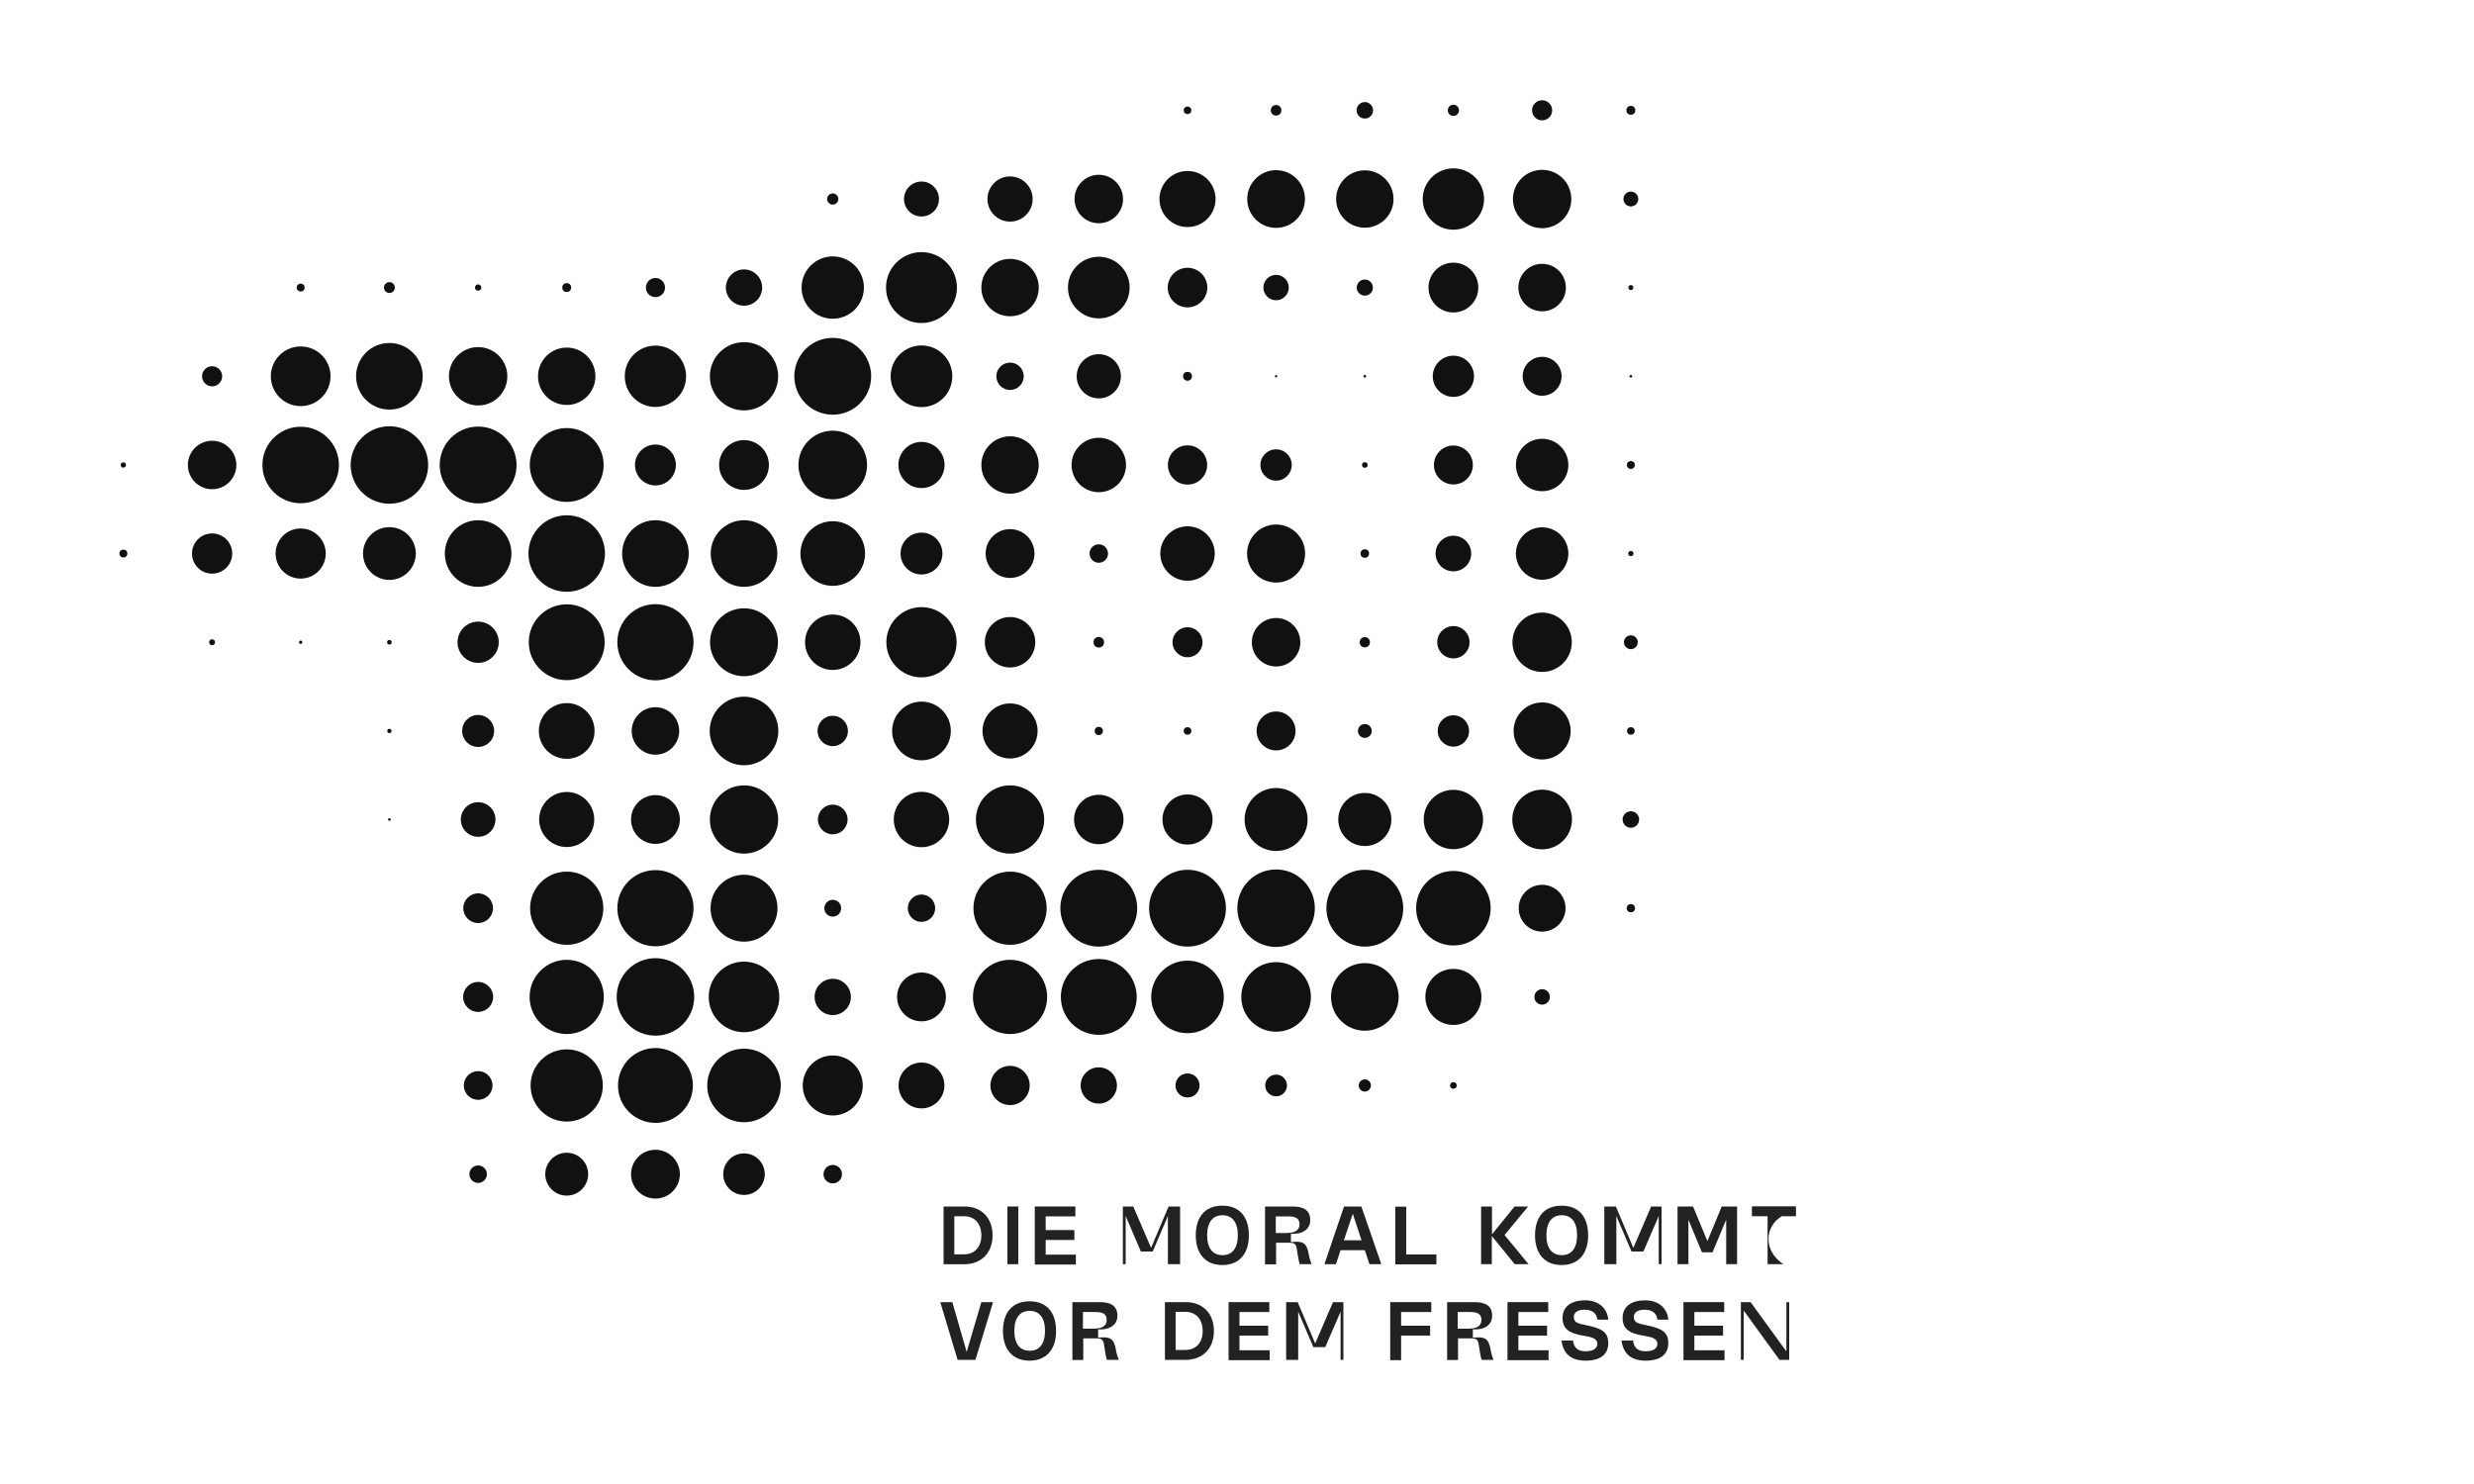 <?xml version="1.0" encoding="utf-8"?>
<!-- Generator: Adobe Illustrator 27.5.0, SVG Export Plug-In . SVG Version: 6.00 Build 0)  -->
<svg version="1.1" id="Ebene_1" xmlns="http://www.w3.org/2000/svg" xmlns:xlink="http://www.w3.org/1999/xlink" x="0px" y="0px"
	 viewBox="0 0 1500 900" style="enable-background:new 0 0 1500 900;" xml:space="preserve">
<style type="text/css">
	.st0{fill:#111111;}
	.st1{fill:#222221;}
</style>
<g>
	<g transform="translate(855,114)">
		<circle class="st0" cx="-135" cy="-47.1" r="2.3"/>
	</g>
	<g transform="translate(912,114)">
		<circle class="st0" cx="-138.3" cy="-47.1" r="3.2"/>
	</g>
	<g transform="translate(969,114)">
		<circle class="st0" cx="-141.5" cy="-47.1" r="5"/>
	</g>
	<g transform="translate(1026,114)">
		<circle class="st0" cx="-144.8" cy="-47.1" r="3.4"/>
	</g>
	<g transform="translate(1083,114)">
		<circle class="st0" cx="-148" cy="-47.1" r="6.1"/>
	</g>
	<g transform="translate(1140,114)">
		<circle class="st0" cx="-151.2" cy="-47.1" r="2.7"/>
	</g>
	<g transform="translate(627,171)">
		<circle class="st0" cx="-122.1" cy="-50.3" r="3.4"/>
	</g>
	<g transform="translate(684,171)">
		<circle class="st0" cx="-125.3" cy="-50.3" r="10.6"/>
	</g>
	<g transform="translate(741,171)">
		<circle class="st0" cx="-128.6" cy="-50.3" r="13.7"/>
	</g>
	<g transform="translate(798,171)">
		<circle class="st0" cx="-131.8" cy="-50.3" r="14.7"/>
	</g>
	<g transform="translate(855,171)">
		<circle class="st0" cx="-135" cy="-50.3" r="17"/>
	</g>
	<g transform="translate(912,171)">
		<circle class="st0" cx="-138.3" cy="-50.3" r="17.5"/>
	</g>
	<g transform="translate(969,171)">
		<circle class="st0" cx="-141.5" cy="-50.3" r="17.4"/>
	</g>
	<g transform="translate(1026,171)">
		<circle class="st0" cx="-144.8" cy="-50.3" r="18.6"/>
	</g>
	<g transform="translate(1083,171)">
		<circle class="st0" cx="-148" cy="-50.3" r="17.7"/>
	</g>
	<g transform="translate(1140,171)">
		<circle class="st0" cx="-151.2" cy="-50.3" r="4.5"/>
	</g>
	<g transform="translate(285,228)">
		<circle class="st0" cx="-102.7" cy="-53.6" r="2.4"/>
	</g>
	<g transform="translate(342,228)">
		<circle class="st0" cx="-105.9" cy="-53.6" r="3.3"/>
	</g>
	<g transform="translate(399,228)">
		<circle class="st0" cx="-109.1" cy="-53.6" r="1.9"/>
	</g>
	<g transform="translate(456,228)">
		<circle class="st0" cx="-112.4" cy="-53.6" r="2.7"/>
	</g>
	<g transform="translate(513,228)">
		<circle class="st0" cx="-115.6" cy="-53.6" r="5.8"/>
	</g>
	<g transform="translate(570,228)">
		<circle class="st0" cx="-118.9" cy="-53.6" r="11"/>
	</g>
	<g transform="translate(627,228)">
		<circle class="st0" cx="-122.1" cy="-53.6" r="18.9"/>
	</g>
	<g transform="translate(684,228)">
		<circle class="st0" cx="-125.3" cy="-53.6" r="21.5"/>
	</g>
	<g transform="translate(741,228)">
		<circle class="st0" cx="-128.6" cy="-53.6" r="17.4"/>
	</g>
	<g transform="translate(798,228)">
		<circle class="st0" cx="-131.8" cy="-53.6" r="18.7"/>
	</g>
	<g transform="translate(855,228)">
		<circle class="st0" cx="-135" cy="-53.6" r="12"/>
	</g>
	<g transform="translate(912,228)">
		<circle class="st0" cx="-138.3" cy="-53.6" r="7.7"/>
	</g>
	<g transform="translate(969,228)">
		<circle class="st0" cx="-141.5" cy="-53.6" r="4.9"/>
	</g>
	<g transform="translate(1026,228)">
		<circle class="st0" cx="-144.8" cy="-53.6" r="15.1"/>
	</g>
	<g transform="translate(1083,228)">
		<circle class="st0" cx="-148" cy="-53.6" r="14.4"/>
	</g>
	<g transform="translate(1140,228)">
		<circle class="st0" cx="-151.2" cy="-53.6" r="1.5"/>
	</g>
	<g transform="translate(228,285)">
		<circle class="st0" cx="-99.4" cy="-56.8" r="6.1"/>
	</g>
	<g transform="translate(285,285)">
		<circle class="st0" cx="-102.7" cy="-56.8" r="18.1"/>
	</g>
	<g transform="translate(342,285)">
		<circle class="st0" cx="-105.9" cy="-56.8" r="20.2"/>
	</g>
	<g transform="translate(399,285)">
		<circle class="st0" cx="-109.1" cy="-56.8" r="17.7"/>
	</g>
	<g transform="translate(456,285)">
		<circle class="st0" cx="-112.4" cy="-56.8" r="17.4"/>
	</g>
	<g transform="translate(513,285)">
		<circle class="st0" cx="-115.6" cy="-56.8" r="18.6"/>
	</g>
	<g transform="translate(570,285)">
		<circle class="st0" cx="-118.9" cy="-56.8" r="20.7"/>
	</g>
	<g transform="translate(627,285)">
		<circle class="st0" cx="-122.1" cy="-56.8" r="23.3"/>
	</g>
	<g transform="translate(684,285)">
		<circle class="st0" cx="-125.3" cy="-56.8" r="18.7"/>
	</g>
	<g transform="translate(741,285)">
		<circle class="st0" cx="-128.6" cy="-56.8" r="8.3"/>
	</g>
	<g transform="translate(798,285)">
		<circle class="st0" cx="-131.8" cy="-56.8" r="13.4"/>
	</g>
	<g transform="translate(855,285)">
		<circle class="st0" cx="-135" cy="-56.8" r="2.7"/>
	</g>
	<g transform="translate(912,285)">
		<circle class="st0" cx="-138.3" cy="-56.8" r="0.7"/>
	</g>
	<g transform="translate(969,285)">
		<circle class="st0" cx="-141.5" cy="-56.8" r="0.8"/>
	</g>
	<g transform="translate(1026,285)">
		<circle class="st0" cx="-144.8" cy="-56.8" r="12.5"/>
	</g>
	<g transform="translate(1083,285)">
		<circle class="st0" cx="-148" cy="-56.8" r="11.8"/>
	</g>
	<g transform="translate(1140,285)">
		<circle class="st0" cx="-151.2" cy="-56.8" r="0.8"/>
	</g>
	<g transform="translate(171,342)">
		<circle class="st0" cx="-96.2" cy="-60" r="1.6"/>
	</g>
	<g transform="translate(228,342)">
		<circle class="st0" cx="-99.4" cy="-60" r="14.7"/>
	</g>
	<g transform="translate(285,342)">
		<circle class="st0" cx="-102.7" cy="-60" r="23.2"/>
	</g>
	<g transform="translate(342,342)">
		<circle class="st0" cx="-105.9" cy="-60" r="23.5"/>
	</g>
	<g transform="translate(399,342)">
		<circle class="st0" cx="-109.1" cy="-60" r="23.3"/>
	</g>
	<g transform="translate(456,342)">
		<circle class="st0" cx="-112.4" cy="-60" r="22.4"/>
	</g>
	<g transform="translate(513,342)">
		<circle class="st0" cx="-115.6" cy="-60" r="12.4"/>
	</g>
	<g transform="translate(570,342)">
		<circle class="st0" cx="-118.9" cy="-60" r="15.1"/>
	</g>
	<g transform="translate(627,342)">
		<circle class="st0" cx="-122.1" cy="-60" r="20.8"/>
	</g>
	<g transform="translate(684,342)">
		<circle class="st0" cx="-125.3" cy="-60" r="14"/>
	</g>
	<g transform="translate(741,342)">
		<circle class="st0" cx="-128.6" cy="-60" r="17.4"/>
	</g>
	<g transform="translate(798,342)">
		<circle class="st0" cx="-131.8" cy="-60" r="16.5"/>
	</g>
	<g transform="translate(855,342)">
		<circle class="st0" cx="-135" cy="-60" r="11.9"/>
	</g>
	<g transform="translate(912,342)">
		<circle class="st0" cx="-138.3" cy="-60" r="9.5"/>
	</g>
	<g transform="translate(969,342)">
		<circle class="st0" cx="-141.5" cy="-60" r="1.7"/>
	</g>
	<g transform="translate(1026,342)">
		<circle class="st0" cx="-144.8" cy="-60" r="11.8"/>
	</g>
	<g transform="translate(1083,342)">
		<circle class="st0" cx="-148" cy="-60" r="15.9"/>
	</g>
	<g transform="translate(1140,342)">
		<circle class="st0" cx="-151.2" cy="-60" r="2.4"/>
	</g>
	<g transform="translate(171,399)">
		<circle class="st0" cx="-96.2" cy="-63.3" r="2.4"/>
	</g>
	<g transform="translate(228,399)">
		<circle class="st0" cx="-99.4" cy="-63.3" r="12.2"/>
	</g>
	<g transform="translate(285,399)">
		<circle class="st0" cx="-102.7" cy="-63.3" r="15.2"/>
	</g>
	<g transform="translate(342,399)">
		<circle class="st0" cx="-105.9" cy="-63.3" r="16"/>
	</g>
	<g transform="translate(399,399)">
		<circle class="st0" cx="-109.1" cy="-63.3" r="20.2"/>
	</g>
	<g transform="translate(456,399)">
		<circle class="st0" cx="-112.4" cy="-63.3" r="23.2"/>
	</g>
	<g transform="translate(513,399)">
		<circle class="st0" cx="-115.6" cy="-63.3" r="20.2"/>
	</g>
	<g transform="translate(570,399)">
		<circle class="st0" cx="-118.9" cy="-63.3" r="20.2"/>
	</g>
	<g transform="translate(627,399)">
		<circle class="st0" cx="-122.1" cy="-63.3" r="19.6"/>
	</g>
	<g transform="translate(684,399)">
		<circle class="st0" cx="-125.3" cy="-63.3" r="12.7"/>
	</g>
	<g transform="translate(741,399)">
		<circle class="st0" cx="-128.6" cy="-63.3" r="14.8"/>
	</g>
	<g transform="translate(798,399)">
		<circle class="st0" cx="-131.8" cy="-63.3" r="5.6"/>
	</g>
	<g transform="translate(855,399)">
		<circle class="st0" cx="-135" cy="-63.3" r="16.5"/>
	</g>
	<g transform="translate(912,399)">
		<circle class="st0" cx="-138.3" cy="-63.3" r="17.6"/>
	</g>
	<g transform="translate(969,399)">
		<circle class="st0" cx="-141.5" cy="-63.3" r="2.6"/>
	</g>
	<g transform="translate(1026,399)">
		<circle class="st0" cx="-144.8" cy="-63.3" r="10.8"/>
	</g>
	<g transform="translate(1083,399)">
		<circle class="st0" cx="-148" cy="-63.3" r="15.9"/>
	</g>
	<g transform="translate(1140,399)">
		<circle class="st0" cx="-151.2" cy="-63.3" r="1.6"/>
	</g>
	<g transform="translate(228,456)">
		<circle class="st0" cx="-99.4" cy="-66.5" r="1.8"/>
	</g>
	<g transform="translate(285,456)">
		<circle class="st0" cx="-102.7" cy="-66.5" r="1"/>
	</g>
	<g transform="translate(342,456)">
		<circle class="st0" cx="-105.9" cy="-66.5" r="1.4"/>
	</g>
	<g transform="translate(399,456)">
		<circle class="st0" cx="-109.1" cy="-66.5" r="12.5"/>
	</g>
	<g transform="translate(456,456)">
		<circle class="st0" cx="-112.4" cy="-66.5" r="23"/>
	</g>
	<g transform="translate(513,456)">
		<circle class="st0" cx="-115.6" cy="-66.5" r="23.1"/>
	</g>
	<g transform="translate(570,456)">
		<circle class="st0" cx="-118.9" cy="-66.5" r="20.6"/>
	</g>
	<g transform="translate(627,456)">
		<circle class="st0" cx="-122.1" cy="-66.5" r="16.8"/>
	</g>
	<g transform="translate(684,456)">
		<circle class="st0" cx="-125.3" cy="-66.5" r="21.3"/>
	</g>
	<g transform="translate(741,456)">
		<circle class="st0" cx="-128.6" cy="-66.5" r="15.3"/>
	</g>
	<g transform="translate(798,456)">
		<circle class="st0" cx="-131.8" cy="-66.5" r="3.2"/>
	</g>
	<g transform="translate(855,456)">
		<circle class="st0" cx="-135" cy="-66.5" r="9.1"/>
	</g>
	<g transform="translate(912,456)">
		<circle class="st0" cx="-138.3" cy="-66.5" r="14.7"/>
	</g>
	<g transform="translate(969,456)">
		<circle class="st0" cx="-141.5" cy="-66.5" r="3.1"/>
	</g>
	<g transform="translate(1026,456)">
		<circle class="st0" cx="-144.8" cy="-66.5" r="9.8"/>
	</g>
	<g transform="translate(1083,456)">
		<circle class="st0" cx="-148" cy="-66.5" r="18"/>
	</g>
	<g transform="translate(1140,456)">
		<circle class="st0" cx="-151.2" cy="-66.5" r="4.2"/>
	</g>
	<g transform="translate(342,513)">
		<circle class="st0" cx="-105.9" cy="-69.7" r="1.3"/>
	</g>
	<g transform="translate(399,513)">
		<circle class="st0" cx="-109.1" cy="-69.7" r="9.7"/>
	</g>
	<g transform="translate(456,513)">
		<circle class="st0" cx="-112.4" cy="-69.7" r="16.9"/>
	</g>
	<g transform="translate(513,513)">
		<circle class="st0" cx="-115.6" cy="-69.7" r="14.4"/>
	</g>
	<g transform="translate(570,513)">
		<circle class="st0" cx="-118.9" cy="-69.7" r="20.8"/>
	</g>
	<g transform="translate(627,513)">
		<circle class="st0" cx="-122.1" cy="-69.7" r="9.2"/>
	</g>
	<g transform="translate(684,513)">
		<circle class="st0" cx="-125.3" cy="-69.7" r="17.8"/>
	</g>
	<g transform="translate(741,513)">
		<circle class="st0" cx="-128.6" cy="-69.7" r="16.7"/>
	</g>
	<g transform="translate(798,513)">
		<circle class="st0" cx="-131.8" cy="-69.7" r="2.5"/>
	</g>
	<g transform="translate(855,513)">
		<circle class="st0" cx="-135" cy="-69.7" r="2.3"/>
	</g>
	<g transform="translate(912,513)">
		<circle class="st0" cx="-138.3" cy="-69.7" r="11.8"/>
	</g>
	<g transform="translate(969,513)">
		<circle class="st0" cx="-141.5" cy="-69.7" r="4.2"/>
	</g>
	<g transform="translate(1026,513)">
		<circle class="st0" cx="-144.8" cy="-69.7" r="9.5"/>
	</g>
	<g transform="translate(1083,513)">
		<circle class="st0" cx="-148" cy="-69.7" r="17.3"/>
	</g>
	<g transform="translate(1140,513)">
		<circle class="st0" cx="-151.2" cy="-69.7" r="2.3"/>
	</g>
	<g transform="translate(342,570)">
		<circle class="st0" cx="-105.9" cy="-73" r="0.8"/>
	</g>
	<g transform="translate(399,570)">
		<circle class="st0" cx="-109.1" cy="-73" r="10.5"/>
	</g>
	<g transform="translate(456,570)">
		<circle class="st0" cx="-112.4" cy="-73" r="16.7"/>
	</g>
	<g transform="translate(513,570)">
		<circle class="st0" cx="-115.6" cy="-73" r="14.8"/>
	</g>
	<g transform="translate(570,570)">
		<circle class="st0" cx="-118.9" cy="-73" r="20.7"/>
	</g>
	<g transform="translate(627,570)">
		<circle class="st0" cx="-122.1" cy="-73" r="9"/>
	</g>
	<g transform="translate(684,570)">
		<circle class="st0" cx="-125.3" cy="-73" r="16.8"/>
	</g>
	<g transform="translate(741,570)">
		<circle class="st0" cx="-128.6" cy="-73" r="20.7"/>
	</g>
	<g transform="translate(798,570)">
		<circle class="st0" cx="-131.8" cy="-73" r="15"/>
	</g>
	<g transform="translate(855,570)">
		<circle class="st0" cx="-135" cy="-73" r="15.2"/>
	</g>
	<g transform="translate(912,570)">
		<circle class="st0" cx="-138.3" cy="-73" r="19.1"/>
	</g>
	<g transform="translate(969,570)">
		<circle class="st0" cx="-141.5" cy="-73" r="16.1"/>
	</g>
	<g transform="translate(1026,570)">
		<circle class="st0" cx="-144.8" cy="-73" r="18"/>
	</g>
	<g transform="translate(1083,570)">
		<circle class="st0" cx="-148" cy="-73" r="18.1"/>
	</g>
	<g transform="translate(1140,570)">
		<circle class="st0" cx="-151.2" cy="-73" r="5"/>
	</g>
	<g transform="translate(399,627)">
		<circle class="st0" cx="-109.1" cy="-76.2" r="9"/>
	</g>
	<g transform="translate(456,627)">
		<circle class="st0" cx="-112.4" cy="-76.2" r="22.2"/>
	</g>
	<g transform="translate(513,627)">
		<circle class="st0" cx="-115.6" cy="-76.2" r="23.1"/>
	</g>
	<g transform="translate(570,627)">
		<circle class="st0" cx="-118.9" cy="-76.2" r="20.3"/>
	</g>
	<g transform="translate(627,627)">
		<circle class="st0" cx="-122.1" cy="-76.2" r="5.1"/>
	</g>
	<g transform="translate(684,627)">
		<circle class="st0" cx="-125.3" cy="-76.2" r="8.3"/>
	</g>
	<g transform="translate(741,627)">
		<circle class="st0" cx="-128.6" cy="-76.2" r="22.2"/>
	</g>
	<g transform="translate(798,627)">
		<circle class="st0" cx="-131.8" cy="-76.2" r="23.3"/>
	</g>
	<g transform="translate(855,627)">
		<circle class="st0" cx="-135" cy="-76.2" r="23.3"/>
	</g>
	<g transform="translate(912,627)">
		<circle class="st0" cx="-138.3" cy="-76.2" r="23.5"/>
	</g>
	<g transform="translate(969,627)">
		<circle class="st0" cx="-141.5" cy="-76.2" r="23.3"/>
	</g>
	<g transform="translate(1026,627)">
		<circle class="st0" cx="-144.8" cy="-76.2" r="22.6"/>
	</g>
	<g transform="translate(1083,627)">
		<circle class="st0" cx="-148" cy="-76.2" r="14.2"/>
	</g>
	<g transform="translate(1140,627)">
		<circle class="st0" cx="-151.2" cy="-76.2" r="2.5"/>
	</g>
	<g transform="translate(399,684)">
		<circle class="st0" cx="-109.1" cy="-79.4" r="9.1"/>
	</g>
	<g transform="translate(456,684)">
		<circle class="st0" cx="-112.4" cy="-79.4" r="22.5"/>
	</g>
	<g transform="translate(513,684)">
		<circle class="st0" cx="-115.6" cy="-79.4" r="23.5"/>
	</g>
	<g transform="translate(570,684)">
		<circle class="st0" cx="-118.9" cy="-79.4" r="21.4"/>
	</g>
	<g transform="translate(627,684)">
		<circle class="st0" cx="-122.1" cy="-79.4" r="11"/>
	</g>
	<g transform="translate(684,684)">
		<circle class="st0" cx="-125.3" cy="-79.4" r="14.8"/>
	</g>
	<g transform="translate(741,684)">
		<circle class="st0" cx="-128.6" cy="-79.4" r="22.5"/>
	</g>
	<g transform="translate(798,684)">
		<circle class="st0" cx="-131.8" cy="-79.4" r="23"/>
	</g>
	<g transform="translate(855,684)">
		<circle class="st0" cx="-135" cy="-79.4" r="22"/>
	</g>
	<g transform="translate(912,684)">
		<circle class="st0" cx="-138.3" cy="-79.4" r="21.1"/>
	</g>
	<g transform="translate(969,684)">
		<circle class="st0" cx="-141.5" cy="-79.4" r="20.5"/>
	</g>
	<g transform="translate(1026,684)">
		<circle class="st0" cx="-144.8" cy="-79.4" r="17"/>
	</g>
	<g transform="translate(1083,684)">
		<circle class="st0" cx="-148" cy="-79.4" r="4.7"/>
	</g>
	<g transform="translate(399,741)">
		<circle class="st0" cx="-109.1" cy="-82.7" r="8.7"/>
	</g>
	<g transform="translate(456,741)">
		<circle class="st0" cx="-112.4" cy="-82.7" r="21.9"/>
	</g>
	<g transform="translate(513,741)">
		<circle class="st0" cx="-115.6" cy="-82.7" r="22.7"/>
	</g>
	<g transform="translate(570,741)">
		<circle class="st0" cx="-118.9" cy="-82.7" r="22.3"/>
	</g>
	<g transform="translate(627,741)">
		<circle class="st0" cx="-122.1" cy="-82.7" r="18.2"/>
	</g>
	<g transform="translate(684,741)">
		<circle class="st0" cx="-125.3" cy="-82.7" r="13.9"/>
	</g>
	<g transform="translate(741,741)">
		<circle class="st0" cx="-128.6" cy="-82.7" r="11.9"/>
	</g>
	<g transform="translate(798,741)">
		<circle class="st0" cx="-131.8" cy="-82.7" r="11"/>
	</g>
	<g transform="translate(855,741)">
		<circle class="st0" cx="-135" cy="-82.7" r="7.3"/>
	</g>
	<g transform="translate(912,741)">
		<circle class="st0" cx="-138.3" cy="-82.7" r="6.6"/>
	</g>
	<g transform="translate(969,741)">
		<circle class="st0" cx="-141.5" cy="-82.7" r="3.7"/>
	</g>
	<g transform="translate(1026,741)">
		<circle class="st0" cx="-144.8" cy="-82.7" r="2"/>
	</g>
	<g transform="translate(399,798)">
		<circle class="st0" cx="-109.1" cy="-85.9" r="5.3"/>
	</g>
	<g transform="translate(456,798)">
		<circle class="st0" cx="-112.4" cy="-85.9" r="13"/>
	</g>
	<g transform="translate(513,798)">
		<circle class="st0" cx="-115.6" cy="-85.9" r="14.8"/>
	</g>
	<g transform="translate(570,798)">
		<circle class="st0" cx="-118.9" cy="-85.9" r="12.6"/>
	</g>
	<g transform="translate(627,798)">
		<circle class="st0" cx="-122.1" cy="-85.9" r="5.6"/>
	</g>
</g>
<g>
	<path class="st1" d="M572.1,731.7h12.6c10.5,0,17.1,7,17.1,17.5s-6.7,17.5-17.1,17.5h-12.6V731.7z M595,749.2
		c0-7.5-4.5-11.6-10.4-11.6h-6v23.1h6C590.5,760.7,595,756.7,595,749.2z"/>
	<path class="st1" d="M617.4,731.7v35h-6.6v-35H617.4z"/>
	<path class="st1" d="M627.4,731.7H652v6H634v8.3h17.4v6H634v8.9h18.3v6h-24.9V731.7z"/>
	<path class="st1" d="M708.1,766.7v-29.2l-9.2,21.5h-7.2l-9.2-21.5v29.2h-1.7v-35h6.3l10.8,25.1l10.6-25.1h7v35H708.1z"/>
	<path class="st1" d="M757.2,749.2c0,11-5.7,18-16.1,18s-16.1-7-16.1-18c0-11.1,5.6-18,16.1-18C751.7,731.2,757.2,738.1,757.2,749.2
		z M741.2,761.2c5.8,0,9.3-4,9.3-12.1c0-8-3.5-12.1-9.3-12.1c-5.8,0-9.3,4.1-9.3,12.1C731.9,757.2,735.4,761.2,741.2,761.2z"/>
	<path class="st1" d="M767,731.7h16.9c6.5,0,10.5,2.3,10.5,8.3c0,5.1-4.1,8.7-11.7,8.2v5.1c7.3-0.9,9.5,0.5,10.7,6.9
		c0.5,3,1,4.2,1.8,6.5h-7.2c-0.7-2-1.3-6.7-1.8-9.6c-0.4-2.8-1.9-3.4-4-3.4l-8.5,0v13.1H767V731.7z M780.9,747.7c3.7,0,7-1.3,7-5.2
		c0-3.7-2.5-4.8-6.8-4.8h-7.6v10.1H780.9z"/>
	<path class="st1" d="M837.5,766.7h-7.2l-2.8-8.5h-14.7l-2.8,8.5h-7l11.9-35h10.5L837.5,766.7z M825.5,752.2l-5.3-16.1l-5.4,16.1
		H825.5z"/>
	<path class="st1" d="M852.6,731.7v29.1h18.3v6H846v-35H852.6z"/>
	<path class="st1" d="M898,731.7h6.6v16.9l13.7-16.9h8.2L912.2,749l14.6,17.7h-8.4l-13.9-17.1v17.1H898V731.7z"/>
	<path class="st1" d="M962.9,749.2c0,11-5.7,18-16.1,18s-16.1-7-16.1-18c0-11.1,5.6-18,16.1-18C957.4,731.2,962.9,738.1,962.9,749.2
		z M946.9,761.2c5.8,0,9.3-4,9.3-12.1c0-8-3.5-12.1-9.3-12.1c-5.8,0-9.3,4.1-9.3,12.1C937.6,757.2,941.1,761.2,946.9,761.2z"/>
	<path class="st1" d="M972.7,731.7h7l10.6,25.1l10.8-25.1h6.3v35h-1.7v-29.2l-9.3,21.5h-7.2l-9.2-21.5v29.2h-7.3V731.7z"/>
	<path class="st1" d="M1017.2,731.7h9.3l8.7,21l8.7-21h9.3v35h-6.6v-27l-8.3,19.8h-6.4l-8.2-19.8v27h-6.6V731.7z"/>
	<path class="st1" d="M1071.7,737.6h-9.5v-6h26.7v6h-8.6c-10.3,6.1-11.5,20.9,1,29.1h-9.6V737.6z"/>
	<path class="st1" d="M580.6,824.7l-10.5-35h7.3l8.7,30.2l8.9-30.2h7.1l-10.7,35H580.6z"/>
	<path class="st1" d="M640.3,807.2c0,11-5.7,18-16.1,18s-16.1-7-16.1-18c0-11.1,5.6-18,16.1-18C634.8,789.2,640.3,796.1,640.3,807.2
		z M624.3,819.2c5.8,0,9.3-4,9.3-12.1c0-8-3.5-12.1-9.3-12.1c-5.8,0-9.3,4.1-9.3,12.1C615,815.2,618.5,819.2,624.3,819.2z"/>
	<path class="st1" d="M650.1,789.7h16.9c6.5,0,10.5,2.3,10.5,8.3c0,5.1-4.1,8.7-11.7,8.2v5.1c7.3-0.9,9.5,0.5,10.7,6.9
		c0.5,3,1,4.2,1.8,6.5h-7.2c-0.7-2-1.3-6.7-1.8-9.6c-0.4-2.8-1.9-3.4-4-3.4l-8.5,0v13.1h-6.6V789.7z M664,805.7c3.7,0,7-1.3,7-5.2
		c0-3.7-2.5-4.8-6.8-4.8h-7.6v10.1H664z"/>
	<path class="st1" d="M706.3,789.7h12.6c10.5,0,17.1,7,17.1,17.5s-6.7,17.5-17.1,17.5h-12.6V789.7z M729.2,807.2
		c0-7.5-4.5-11.6-10.4-11.6h-6v23.1h6C724.7,818.7,729.2,814.7,729.2,807.2z"/>
	<path class="st1" d="M744.9,789.7h24.7v6h-18.1v8.3h17.4v6h-17.4v8.9h18.3v6h-24.9V789.7z"/>
	<path class="st1" d="M779.8,789.7h7l10.6,25.1l10.8-25.1h6.3v35h-1.7v-29.2l-9.3,21.5h-7.2l-9.2-21.5v29.2h-7.3V789.7z"/>
	<path class="st1" d="M842.9,789.7h24.9v6h-18.3v8.3h17.6v6h-17.6v14.9h-6.6V789.7z"/>
	<path class="st1" d="M877.3,789.7h16.9c6.5,0,10.5,2.3,10.5,8.3c0,5.1-4.1,8.7-11.7,8.2v5.1c7.3-0.9,9.5,0.5,10.7,6.9
		c0.5,3,1,4.2,1.8,6.5h-7.2c-0.7-2-1.3-6.7-1.8-9.6c-0.4-2.8-1.9-3.4-4-3.4l-8.5,0v13.1h-6.6V789.7z M891.2,805.7c3.7,0,7-1.3,7-5.2
		c0-3.7-2.5-4.8-6.8-4.8h-7.6v10.1H891.2z"/>
	<path class="st1" d="M914,789.7h24.7v6h-18.1v8.3H938v6h-17.4v8.9h18.3v6H914V789.7z"/>
	<path class="st1" d="M960.3,810.1c-9.4-1.5-12.9-4.5-12.9-10.8c0-7.1,5.5-10.7,13.7-10.7c7.8,0,13.3,4.4,14,11.7h-6.6
		c-0.6-4.3-3.5-6-7.8-6c-4.5,0-6.5,1.9-6.5,4.4c0,3.7,3.1,4,7.1,4.9c10,2,13.8,4.2,13.8,11c0,6.8-4.8,10.6-13.7,10.6
		c-8.6,0-13.5-3.9-14.7-12.2h7c0.6,4.2,2.7,6.5,7.6,6.5c5.2,0,7.2-2,7.2-4.6C968.3,811.6,965,810.9,960.3,810.1z"/>
	<path class="st1" d="M996.7,810.1c-9.4-1.5-12.9-4.5-12.9-10.8c0-7.1,5.5-10.7,13.7-10.7c7.8,0,13.3,4.4,14,11.7h-6.6
		c-0.6-4.3-3.5-6-7.8-6c-4.5,0-6.5,1.9-6.5,4.4c0,3.7,3.1,4,7.1,4.9c10,2,13.8,4.2,13.8,11c0,6.8-4.8,10.6-13.7,10.6
		c-8.6,0-13.5-3.9-14.7-12.2h7c0.6,4.2,2.7,6.5,7.6,6.5c5.2,0,7.2-2,7.2-4.6C1004.7,811.6,1001.4,810.9,996.7,810.1z"/>
	<path class="st1" d="M1020.7,789.7h24.7v6h-18.1v8.3h17.4v6h-17.4v8.9h18.3v6h-24.9V789.7z"/>
	<path class="st1" d="M1057.2,794.8v29.9h-1.7v-35h5.9l21.7,29.9v-29.9h1.7v35h-5.9L1057.2,794.8z"/>
</g>
</svg>
